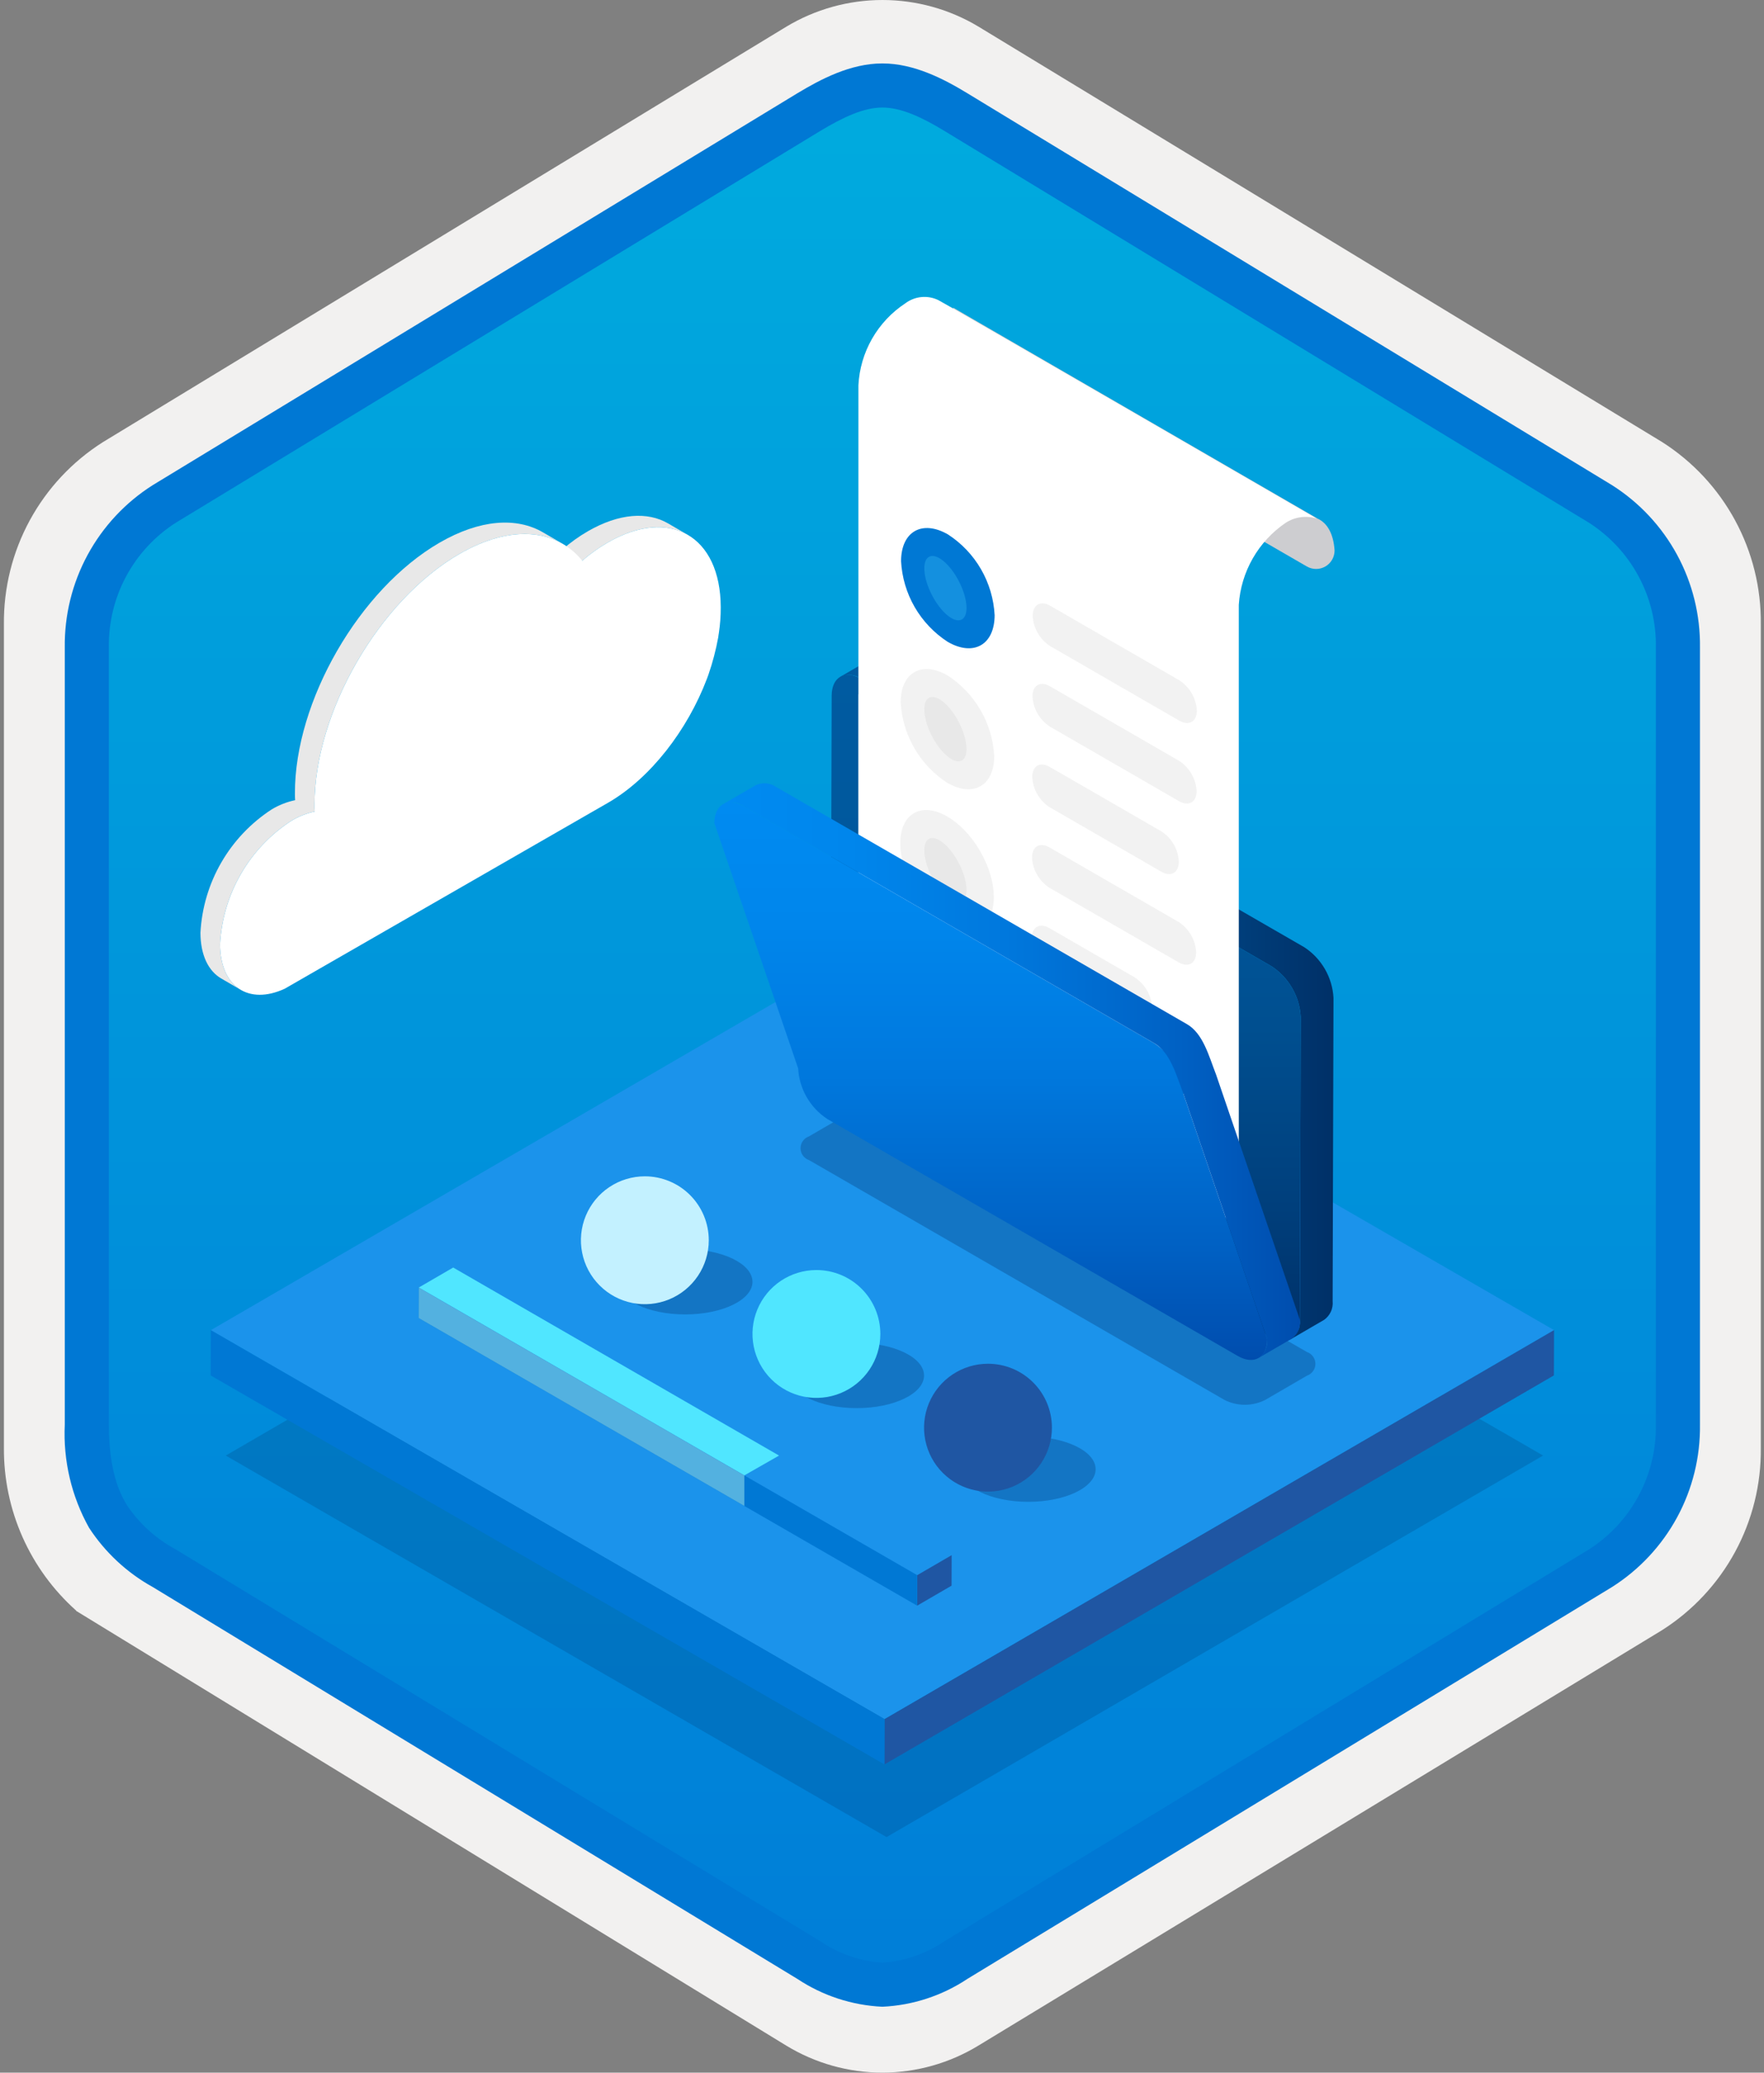 <svg width="160" height="188" viewBox="0 0 160 188" fill="none" xmlns="http://www.w3.org/2000/svg">
<rect x="0" y="0" width="160" height="188" fill="#808080" stroke="none"/>
<g clip-path="url(#clip0_378_1264)">
<path d="M80.033 188C83.115 187.994 86.135 187.141 88.764 185.534L150.739 147.874C153.52 146.11 155.804 143.665 157.375 140.771C158.945 137.876 159.749 134.628 159.711 131.336V56.621C159.747 53.328 158.942 50.081 157.372 47.187C155.802 44.293 153.519 41.848 150.739 40.083L88.764 2.423C86.13 0.838 83.115 0 80.041 0C76.967 0 73.952 0.838 71.318 2.423L9.343 40.098C6.56 41.86 4.273 44.305 2.7 47.199C1.127 50.093 0.32 53.342 0.355 56.636V131.336C0.337 134.119 0.912 136.874 2.041 139.418C3.171 141.962 4.83 144.236 6.907 146.089V146.115L71.318 185.549C73.944 187.149 76.959 187.996 80.033 188V188ZM80.681 6.952C82.633 6.952 85.11 8.165 86.82 9.209L147.577 46.403C151.329 48.688 153.445 55.284 153.445 60.035L152.813 131.336C152.813 136.087 149.614 140.355 145.861 142.64L85.466 179.021C82.031 181.109 79.241 181.109 75.806 179.021L14.598 142.549C10.846 140.265 7.827 136.072 7.827 131.336V57.688C7.86 55.323 8.469 53.001 9.602 50.925C10.734 48.848 12.356 47.079 14.327 45.771L74.903 9.209C76.613 8.165 78.729 6.952 80.681 6.952Z" fill="#F2F1F0"/>
<path fill-rule="evenodd" clip-rule="evenodd" d="M87.932 10.533C85.561 9.059 82.825 8.278 80.034 8.278C77.242 8.278 74.506 9.059 72.135 10.533L16.001 44.864C13.475 46.476 11.402 48.706 9.98 51.344C8.558 53.981 7.834 56.938 7.876 59.934V128.038C7.836 131.033 8.561 133.99 9.983 136.627C11.405 139.264 13.476 141.495 16.001 143.108L72.135 177.439C74.506 178.912 77.242 179.694 80.034 179.694C82.825 179.694 85.561 178.912 87.932 177.439L144.066 143.108C146.591 141.495 148.663 139.264 150.085 136.627C151.507 133.99 152.232 131.033 152.192 128.038V59.934C152.23 56.939 151.504 53.983 150.082 51.346C148.66 48.709 146.59 46.478 144.066 44.864L87.932 10.533Z" fill="url(#paint0_linear_378_1264)"/>
<path fill-rule="evenodd" clip-rule="evenodd" d="M80.034 9.754C81.717 9.754 83.6 10.62 85.666 11.878L144.132 47.42C146.024 48.634 147.573 50.311 148.634 52.292C149.694 54.273 150.231 56.492 150.192 58.739V129.218C150.231 131.464 149.694 133.684 148.634 135.664C147.573 137.645 146.024 139.322 144.132 140.536L85.668 176.078L85.666 176.079C83.996 177.218 82.051 177.889 80.034 178.022C78.016 177.889 76.071 177.218 74.401 176.079L74.4 176.078L15.938 140.538L15.936 140.537C14.147 139.573 12.622 138.186 11.494 136.497C10.517 134.894 9.876 132.679 9.876 129.218V58.739C9.837 56.492 10.373 54.273 11.434 52.292C12.495 50.311 14.044 48.634 15.935 47.421L74.392 11.883L74.396 11.881C76.48 10.628 78.34 9.754 80.034 9.754ZM87.746 8.461L146.21 44.003C148.689 45.573 150.723 47.751 152.121 50.331C153.518 52.911 154.231 55.806 154.192 58.739V129.218C154.231 132.151 153.518 135.046 152.121 137.626C150.723 140.205 148.688 142.384 146.21 143.955L87.745 179.496C85.451 181.021 82.786 181.894 80.034 182.022C77.282 181.894 74.616 181.021 72.322 179.496H72.321L13.857 143.954L13.855 143.953C11.52 142.66 9.536 140.814 8.078 138.579C6.484 135.725 5.721 132.482 5.876 129.218V58.739C5.837 55.805 6.55 52.911 7.947 50.331C9.344 47.751 11.379 45.572 13.858 44.002L72.322 8.461L72.33 8.456C74.421 7.198 77.129 5.754 80.034 5.754C82.92 5.754 85.637 7.177 87.746 8.461V8.461Z" fill="#0078D4"/>
<path opacity="0.2" d="M139.965 132.026L80.415 166.633L20.476 132.027L80.026 97.42L139.965 132.026Z" fill="#003067"/>
<path d="M140.956 120.649L80.233 155.937L19.122 120.654L79.844 85.366L140.956 120.649Z" fill="#1B93EB"/>
<path d="M140.956 120.649L140.944 124.755L80.222 160.043L80.233 155.937L140.956 120.649Z" fill="#1F56A3"/>
<path d="M80.234 155.937L80.222 160.043L19.11 124.76L19.122 120.654L80.234 155.937Z" fill="#0078D4"/>
<path opacity="0.3" d="M62.146 119.225C65.519 119.225 68.252 117.9 68.252 116.267C68.252 114.633 65.519 113.308 62.146 113.308C58.774 113.308 56.04 114.633 56.04 116.267C56.04 117.9 58.774 119.225 62.146 119.225Z" fill="#003067"/>
<path fill-rule="evenodd" clip-rule="evenodd" d="M64.288 112.498C64.288 113.645 63.948 114.766 63.311 115.72C62.673 116.673 61.768 117.417 60.708 117.856C59.649 118.294 58.483 118.409 57.358 118.186C56.233 117.962 55.2 117.409 54.389 116.598C53.578 115.788 53.026 114.754 52.802 113.629C52.578 112.505 52.693 111.339 53.132 110.279C53.571 109.219 54.314 108.314 55.267 107.677C56.221 107.039 57.342 106.699 58.489 106.699C60.027 106.699 61.502 107.31 62.59 108.398C63.677 109.485 64.288 110.96 64.288 112.498V112.498Z" fill="#C3F1FF"/>
<path fill-rule="evenodd" clip-rule="evenodd" d="M62.527 108.851L62.569 108.85C62.548 108.829 62.534 108.828 62.527 108.851Z" fill="#7CB65A"/>
<path opacity="0.3" d="M77.708 127.725C81.081 127.725 83.814 126.4 83.814 124.766C83.814 123.132 81.081 121.808 77.708 121.808C74.336 121.808 71.602 123.132 71.602 124.766C71.602 126.4 74.336 127.725 77.708 127.725Z" fill="#003067"/>
<path fill-rule="evenodd" clip-rule="evenodd" d="M79.85 120.998C79.85 122.145 79.51 123.266 78.873 124.219C78.236 125.173 77.33 125.916 76.27 126.355C75.211 126.794 74.045 126.909 72.92 126.685C71.795 126.461 70.762 125.909 69.951 125.098C69.14 124.287 68.588 123.254 68.364 122.129C68.14 121.004 68.255 119.838 68.694 118.779C69.133 117.719 69.876 116.813 70.829 116.176C71.783 115.539 72.904 115.199 74.051 115.199C75.589 115.199 77.064 115.81 78.151 116.897C79.239 117.985 79.85 119.46 79.85 120.998V120.998Z" fill="#50E6FF"/>
<path fill-rule="evenodd" clip-rule="evenodd" d="M78.089 117.351L78.13 117.349C78.111 117.329 78.096 117.327 78.089 117.351Z" fill="#7CB65A"/>
<path opacity="0.3" d="M93.271 136.224C96.643 136.224 99.377 134.9 99.377 133.266C99.377 131.632 96.643 130.308 93.271 130.308C89.898 130.308 87.165 131.632 87.165 133.266C87.165 134.9 89.898 136.224 93.271 136.224Z" fill="#003067"/>
<path fill-rule="evenodd" clip-rule="evenodd" d="M95.412 129.497C95.412 130.644 95.072 131.766 94.435 132.719C93.798 133.673 92.892 134.416 91.832 134.855C90.773 135.294 89.607 135.409 88.482 135.185C87.357 134.961 86.324 134.409 85.513 133.598C84.702 132.787 84.15 131.754 83.926 130.629C83.702 129.504 83.817 128.338 84.256 127.278C84.695 126.219 85.438 125.313 86.392 124.676C87.345 124.039 88.466 123.699 89.613 123.699C91.151 123.699 92.626 124.31 93.714 125.397C94.801 126.485 95.412 127.96 95.412 129.497Z" fill="#1F56A3"/>
<path fill-rule="evenodd" clip-rule="evenodd" d="M93.651 125.851L93.693 125.849C93.673 125.829 93.658 125.827 93.651 125.851Z" fill="#7CB65A"/>
<path d="M86.317 141.062L83.195 142.876L37.983 116.786L41.105 114.972L86.317 141.062Z" fill="#1B93EB"/>
<path d="M86.317 141.062L86.309 143.829L83.188 145.643L83.195 142.876L86.317 141.062Z" fill="#1F56A3"/>
<path d="M83.195 142.876L83.188 145.643L37.975 119.553L37.983 116.786L83.195 142.876Z" fill="#0078D4"/>
<path d="M67.513 133.826L70.662 132.028L41.105 114.972L37.983 116.786L67.513 133.826Z" fill="#50E6FF"/>
<path d="M67.513 133.826V136.597L37.975 119.553L37.983 116.786L67.513 133.826Z" fill="#53B1E0"/>
<path d="M60.6 47.478C58.739 46.396 56.165 46.546 53.323 48.187C52.509 48.658 51.742 49.207 51.033 49.825L52.814 50.86C53.523 50.242 54.29 49.694 55.104 49.222C57.946 47.581 60.52 47.431 62.381 48.513L60.6 47.478Z" fill="#E8E8E8"/>
<path d="M39.881 49.217C32.604 53.418 26.727 63.598 26.75 71.969C26.751 72.182 26.752 72.386 26.768 72.58C26.016 72.739 25.295 73.023 24.637 73.421C22.756 74.644 21.191 76.295 20.069 78.239C18.947 80.182 18.3 82.363 18.181 84.604C18.187 86.649 18.909 88.082 20.071 88.757L21.852 89.792C20.69 89.117 19.968 87.684 19.962 85.639C20.081 83.398 20.728 81.217 21.85 79.274C22.972 77.33 24.538 75.679 26.419 74.456C27.076 74.058 27.797 73.774 28.549 73.615C28.533 73.421 28.532 73.217 28.531 73.004C28.508 64.633 34.385 54.453 41.662 50.252C45.324 48.137 48.631 47.928 51.028 49.321L49.247 48.286C46.85 46.893 43.543 47.102 39.881 49.217Z" fill="#E8E8E8"/>
<path d="M41.662 50.252C34.385 54.453 28.508 64.633 28.531 73.004C28.532 73.217 28.533 73.421 28.549 73.615C27.797 73.773 27.076 74.058 26.419 74.456C24.537 75.679 22.972 77.33 21.85 79.274C20.728 81.217 20.081 83.398 19.962 85.639C19.973 89.514 22.555 91.189 25.823 89.683L55.155 72.813C59.003 70.591 62.352 66.216 64.108 61.599C64.148 61.474 64.212 61.335 64.252 61.21C64.638 60.096 64.937 58.955 65.148 57.796C65.156 57.671 65.188 57.532 65.203 57.42C65.319 56.65 65.376 55.872 65.374 55.093C65.356 48.595 60.759 45.957 55.104 49.222C54.29 49.694 53.523 50.242 52.814 50.86C50.455 47.961 46.349 47.546 41.662 50.252Z" fill="white"/>
<path d="M118.296 85.915L99.6 75.122C98.719 74.568 98.012 73.779 97.558 72.843L95.828 69.458C95.374 68.522 94.666 67.732 93.785 67.179L81.08 59.843C80.809 59.647 80.491 59.526 80.157 59.494C79.824 59.462 79.489 59.52 79.185 59.661L76.214 61.388C76.517 61.247 76.853 61.189 77.186 61.221C77.519 61.253 77.838 61.374 78.108 61.57L90.814 68.906C91.695 69.459 92.403 70.249 92.857 71.185L94.586 74.569C95.04 75.505 95.748 76.295 96.629 76.849L115.324 87.642C116.097 88.146 116.741 88.826 117.202 89.625C117.664 90.424 117.93 91.321 117.98 92.243L117.902 119.741C117.935 120.069 117.88 120.4 117.743 120.7C117.606 120.999 117.392 121.257 117.123 121.448L120.095 119.721C120.364 119.531 120.578 119.272 120.715 118.973C120.852 118.673 120.906 118.342 120.874 118.014L120.952 90.516C120.902 89.594 120.635 88.698 120.174 87.898C119.712 87.099 119.069 86.419 118.296 85.915V85.915Z" fill="url(#paint1_linear_378_1264)"/>
<path d="M90.814 68.906C91.695 69.459 92.403 70.249 92.857 71.185L94.586 74.569C95.04 75.505 95.748 76.295 96.629 76.849L115.324 87.642C116.097 88.146 116.741 88.826 117.202 89.625C117.664 90.424 117.93 91.321 117.98 92.243L117.902 119.741C117.898 121.427 116.696 122.112 115.229 121.265L78 99.771C77.227 99.267 76.583 98.588 76.122 97.788C75.66 96.989 75.394 96.092 75.344 95.17L75.435 63.094C75.44 61.408 76.641 60.723 78.108 61.57L90.814 68.906Z" fill="url(#paint2_linear_378_1264)"/>
<path opacity="0.3" d="M118.537 122.632C118.761 122.707 118.957 122.851 119.095 123.042C119.234 123.234 119.31 123.464 119.311 123.701C119.312 123.937 119.24 124.169 119.103 124.362C118.966 124.555 118.772 124.7 118.549 124.778L114.768 126.975C114.194 127.268 113.558 127.421 112.914 127.422C112.269 127.422 111.633 127.27 111.058 126.978L73.382 105.226C73.158 105.15 72.963 105.006 72.825 104.814C72.686 104.621 72.612 104.391 72.611 104.154C72.61 103.917 72.684 103.686 72.821 103.493C72.958 103.3 73.152 103.154 73.376 103.077L77.157 100.88C77.73 100.588 78.365 100.435 79.009 100.435C79.653 100.435 80.287 100.588 80.861 100.88L118.537 122.632Z" fill="#003067"/>
<path d="M119.502 47.037C119.502 47.037 92.636 31.486 86.457 27.906V32.834L118.537 51.383C118.791 51.53 119.08 51.608 119.374 51.608C119.668 51.608 119.957 51.531 120.212 51.384C120.467 51.237 120.678 51.025 120.825 50.771C120.972 50.516 121.05 50.227 121.05 49.933V49.933C120.953 48.392 120.372 47.424 119.502 47.037Z" fill="#CDCDD0"/>
<path d="M85.11 27.222C84.632 26.99 84.1 26.895 83.572 26.946C83.044 26.997 82.541 27.193 82.117 27.512C80.872 28.331 79.838 29.432 79.098 30.725C78.359 32.018 77.934 33.468 77.86 34.956V62.986L77.853 62.982V87.235C77.743 88.523 77.291 89.758 76.542 90.812C75.793 91.866 74.776 92.7 73.596 93.227C72.538 93.711 72.855 93.989 72.087 93.602C72.087 93.602 104.325 112.746 105.105 113.133C105.569 113.373 106.083 113.499 106.605 113.499C107.127 113.499 107.641 113.373 108.105 113.133C109.285 112.605 110.302 111.771 111.05 110.717C111.799 109.663 112.252 108.428 112.362 107.14V54.861C112.458 53.379 112.892 51.937 113.63 50.648C114.368 49.358 115.39 48.253 116.619 47.418C117.029 47.154 117.492 46.982 117.976 46.915C118.459 46.848 118.951 46.888 119.418 47.031C119.418 47.031 85.89 27.609 85.11 27.222Z" fill="white"/>
<path d="M85.95 61.267C87.182 62.068 88.208 63.15 88.943 64.423C89.678 65.696 90.102 67.125 90.18 68.593C90.172 71.283 88.263 72.36 85.922 71.008C84.69 70.209 83.665 69.129 82.93 67.858C82.195 66.587 81.771 65.159 81.692 63.693C81.7 61.002 83.609 59.915 85.95 61.267Z" fill="#F2F2F2"/>
<path d="M88.905 84.104C90.56 83.142 90.555 80.047 88.895 77.191C87.236 74.335 84.549 72.799 82.894 73.76C81.24 74.722 81.244 77.817 82.904 80.673C84.564 83.529 87.251 85.065 88.905 84.104Z" fill="#F2F2F2"/>
<path d="M85.986 48.477C87.219 49.278 88.246 50.359 88.981 51.633C89.716 52.906 90.139 54.335 90.216 55.803C90.208 58.494 88.3 59.571 85.959 58.219C84.727 57.419 83.701 56.34 82.966 55.069C82.231 53.797 81.807 52.37 81.729 50.903C81.736 48.203 83.645 47.126 85.986 48.477Z" fill="#0078D4"/>
<path d="M105.339 75.408C105.801 75.709 106.186 76.114 106.461 76.592C106.737 77.069 106.896 77.605 106.925 78.156C106.922 79.164 106.207 79.572 105.329 79.065L95.205 73.22C94.744 72.92 94.361 72.515 94.087 72.039C93.812 71.562 93.655 71.027 93.628 70.478C93.63 69.469 94.337 69.056 95.215 69.563L105.339 75.408Z" fill="#F2F2F2"/>
<path d="M106.951 69.013C107.413 69.313 107.798 69.719 108.073 70.196C108.349 70.674 108.508 71.21 108.537 71.76C108.534 72.769 107.819 73.177 106.941 72.67L95.225 65.906C94.765 65.606 94.382 65.201 94.107 64.725C93.833 64.248 93.676 63.713 93.648 63.164C93.651 62.155 94.358 61.742 95.236 62.249L106.951 69.013Z" fill="#F2F2F2"/>
<path d="M106.972 61.709C107.434 62.01 107.819 62.415 108.094 62.893C108.37 63.37 108.529 63.906 108.558 64.456C108.555 65.465 107.839 65.873 106.962 65.366L95.246 58.602C94.785 58.302 94.402 57.898 94.128 57.421C93.854 56.944 93.697 56.41 93.669 55.86C93.672 54.852 94.379 54.438 95.257 54.945L106.972 61.709Z" fill="#F2F2F2"/>
<path d="M106.91 83.631C107.372 83.931 107.756 84.337 108.032 84.814C108.308 85.292 108.466 85.827 108.496 86.378C108.493 87.387 107.777 87.794 106.899 87.288L95.184 80.524C94.723 80.224 94.34 79.819 94.066 79.342C93.792 78.866 93.635 78.331 93.607 77.782C93.61 76.773 94.316 76.36 95.194 76.867L106.91 83.631Z" fill="#F2F2F2"/>
<path d="M102.911 88.648C103.373 88.948 103.757 89.354 104.033 89.831C104.309 90.309 104.468 90.845 104.497 91.395C104.494 92.404 103.778 92.812 102.9 92.305L95.163 87.838C94.702 87.538 94.319 87.133 94.045 86.656C93.771 86.18 93.614 85.645 93.586 85.096C93.589 84.087 94.296 83.674 95.174 84.181L102.911 88.648Z" fill="#F2F2F2"/>
<path d="M87.227 56.198C87.901 55.849 87.787 54.29 86.972 52.716C86.157 51.142 84.95 50.149 84.276 50.498C83.602 50.847 83.716 52.406 84.531 53.98C85.346 55.554 86.553 56.547 87.227 56.198Z" fill="#1490DF"/>
<path d="M87.227 68.988C87.901 68.639 87.787 67.08 86.972 65.506C86.157 63.932 84.95 62.94 84.276 63.289C83.602 63.638 83.716 65.197 84.531 66.77C85.346 68.344 86.553 69.337 87.227 68.988Z" fill="#E8E8E8"/>
<path d="M87.227 81.782C87.901 81.433 87.787 79.874 86.972 78.3C86.157 76.726 84.95 75.733 84.276 76.082C83.602 76.431 83.716 77.99 84.531 79.564C85.346 81.138 86.553 82.131 87.227 81.782Z" fill="#E8E8E8"/>
<path d="M104.682 94.62C105.456 95.124 106.099 95.803 106.561 96.603C107.022 97.402 107.289 98.299 107.339 99.221L114.939 121.467C114.935 123.153 113.733 123.838 112.266 122.991L75.037 101.497C74.267 100.992 73.627 100.313 73.168 99.516C72.709 98.718 72.444 97.823 72.394 96.904L64.794 74.657C64.798 72.972 66 72.287 67.454 73.126L104.682 94.62Z" fill="url(#paint3_linear_378_1264)"/>
<path d="M107.654 92.893L70.425 71.399C70.156 71.205 69.84 71.086 69.51 71.054C69.179 71.023 68.847 71.081 68.546 71.222L65.574 72.948C65.875 72.808 66.208 72.75 66.538 72.781C66.869 72.812 67.185 72.931 67.454 73.126L104.682 94.62C106.149 95.467 106.682 97.476 107.339 99.221L114.939 121.467C114.972 121.795 114.917 122.126 114.78 122.425C114.643 122.725 114.429 122.983 114.16 123.173L117.132 121.446C117.401 121.256 117.615 120.998 117.752 120.698C117.889 120.399 117.944 120.068 117.911 119.74L110.31 97.494C109.63 95.739 109.121 93.74 107.654 92.893Z" fill="url(#paint4_linear_378_1264)"/>
</g>
<defs>
<linearGradient id="paint0_linear_378_1264" x1="80.034" y1="8.278" x2="80.034" y2="179.694" gradientUnits="userSpaceOnUse">
<stop stop-color="#00ABDE"/>
<stop offset="1" stop-color="#007ED8"/>
</linearGradient>
<linearGradient id="paint1_linear_378_1264" x1="76.214" y1="90.464" x2="120.952" y2="90.464" gradientUnits="userSpaceOnUse">
<stop stop-color="#005BA1"/>
<stop offset="0.26" stop-color="#00589D"/>
<stop offset="0.53" stop-color="#004F90"/>
<stop offset="0.8" stop-color="#003F7C"/>
<stop offset="1" stop-color="#003067"/>
</linearGradient>
<linearGradient id="paint2_linear_378_1264" x1="96.662" y1="121.628" x2="96.662" y2="61.099" gradientUnits="userSpaceOnUse">
<stop stop-color="#003067"/>
<stop offset="0.2" stop-color="#003F7C"/>
<stop offset="0.47" stop-color="#004F90"/>
<stop offset="0.74" stop-color="#00589D"/>
<stop offset="1" stop-color="#005BA1"/>
</linearGradient>
<linearGradient id="paint3_linear_378_1264" x1="89.867" y1="123.354" x2="89.867" y2="72.768" gradientUnits="userSpaceOnUse">
<stop stop-color="#004DAE"/>
<stop offset="0.21" stop-color="#0061C4"/>
<stop offset="0.51" stop-color="#0078DD"/>
<stop offset="0.78" stop-color="#0086EC"/>
<stop offset="1" stop-color="#008BF1"/>
</linearGradient>
<linearGradient id="paint4_linear_378_1264" x1="65.574" y1="97.107" x2="117.911" y2="97.107" gradientUnits="userSpaceOnUse">
<stop stop-color="#008BF1"/>
<stop offset="0.22" stop-color="#0086EC"/>
<stop offset="0.49" stop-color="#0078DD"/>
<stop offset="0.79" stop-color="#0061C4"/>
<stop offset="1" stop-color="#004DAE"/>
</linearGradient>
<clipPath id="clip0_378_1264">
<rect width="159.356" height="188" fill="white" transform="translate(0.355)"/>
</clipPath>
</defs>
</svg>
